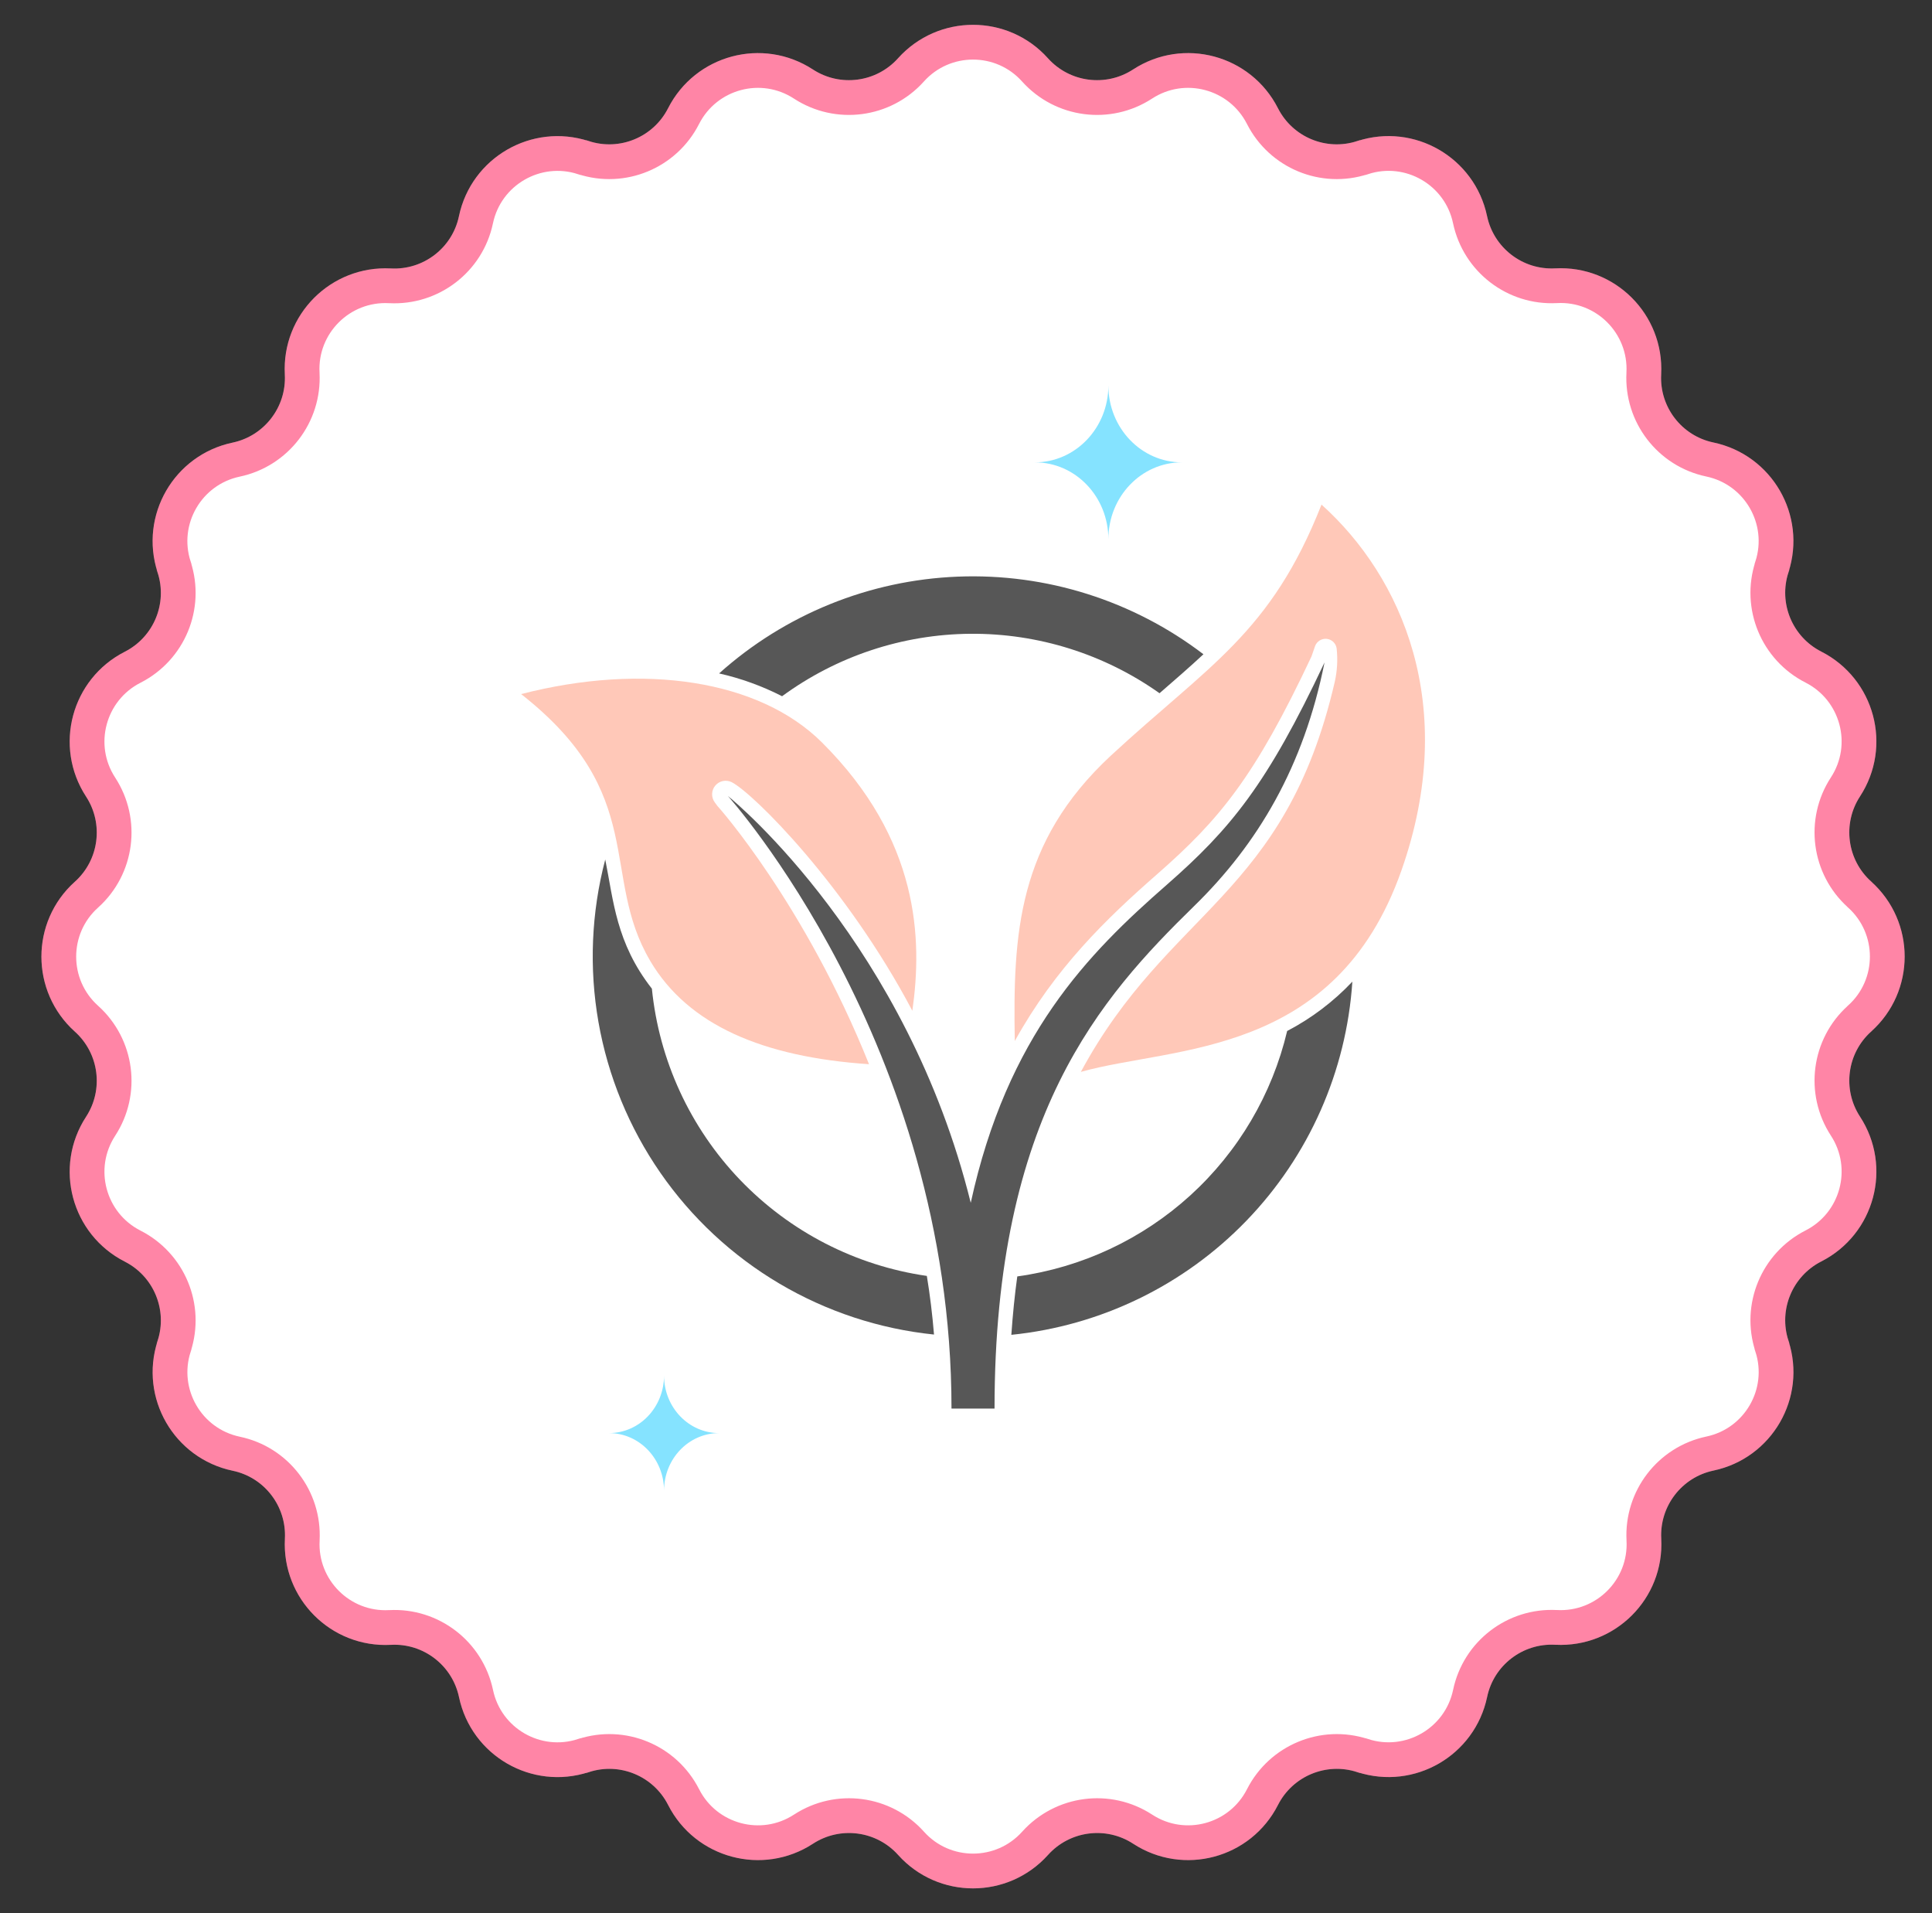 <svg xmlns="http://www.w3.org/2000/svg" fill="none" viewBox="0 0 101 100" height="100" width="101">
<rect x="0" y="0" width="101" height="100" fill="#333333" stroke="none"/>
<path stroke-miterlimit="10" stroke-width="1.817" stroke="#575757" fill="#FAFAFA" d="M97.219 53.234L97.212 53.242C95.615 54.676 95.303 57.061 96.475 58.86C97.892 61.031 97.11 63.95 94.8 65.125C92.888 66.098 91.967 68.318 92.632 70.357V70.365C93.436 72.829 91.922 75.443 89.39 75.976C87.29 76.419 85.825 78.327 85.938 80.472V80.48C86.077 83.064 83.943 85.197 81.355 85.062H81.347C79.202 84.949 77.294 86.414 76.854 88.513C76.321 91.049 73.706 92.562 71.242 91.762H71.234C69.195 91.097 66.974 92.018 66.001 93.929C64.826 96.243 61.907 97.024 59.735 95.608C57.936 94.436 55.554 94.748 54.115 96.344L54.108 96.352C52.376 98.275 49.359 98.275 47.631 96.352L47.624 96.344C46.189 94.748 43.803 94.436 42.004 95.608C39.832 97.024 36.913 96.243 35.738 93.933C34.765 92.018 32.544 91.097 30.505 91.762H30.497C28.033 92.566 25.418 91.052 24.885 88.521C24.441 86.418 22.533 84.953 20.392 85.066H20.384C17.8 85.204 15.666 83.071 15.801 80.483V80.476C15.914 78.331 14.449 76.423 12.349 75.984C9.813 75.45 8.303 72.836 9.103 70.372V70.365C9.768 68.325 8.847 66.106 6.935 65.133C4.625 63.957 3.844 61.039 5.26 58.868C6.432 57.069 6.12 54.688 4.524 53.249L4.516 53.242C2.593 51.51 2.593 48.494 4.516 46.766L4.524 46.759C6.12 45.324 6.432 42.939 5.26 41.14C3.844 38.969 4.625 36.051 6.935 34.875C8.847 33.902 9.768 31.683 9.103 29.643V29.636C8.299 27.172 9.813 24.558 12.345 24.024C14.445 23.581 15.91 21.673 15.797 19.528V19.521C15.658 16.937 17.792 14.803 20.38 14.939H20.388C22.533 15.051 24.441 13.586 24.881 11.487C25.414 8.952 28.029 7.438 30.493 8.238H30.501C32.541 8.903 34.761 7.983 35.734 6.071C36.91 3.757 39.829 2.976 42 4.392C43.799 5.564 46.185 5.252 47.62 3.656L47.627 3.648C49.359 1.725 52.376 1.725 54.104 3.648L54.111 3.656C55.547 5.252 57.932 5.564 59.731 4.392C61.903 2.976 64.822 3.757 65.998 6.067C66.971 7.983 69.191 8.903 71.231 8.238H71.238C73.703 7.434 76.317 8.948 76.85 11.479C77.294 13.583 79.202 15.048 81.344 14.935H81.351C83.936 14.796 86.069 16.929 85.934 19.517V19.525C85.821 21.669 87.287 23.577 89.386 24.017C91.922 24.55 93.432 27.164 92.632 29.628V29.636C91.967 31.675 92.888 33.895 94.8 34.868C97.11 36.043 97.892 38.962 96.475 41.132C95.303 42.931 95.615 45.316 97.212 46.751L97.219 46.759C99.143 48.49 99.143 51.506 97.219 53.234Z"></path>
<path stroke-miterlimit="10" stroke-width="1.817" stroke="#FF85A6" fill="white" d="M97.219 53.234L97.212 53.242C95.615 54.676 95.303 57.061 96.475 58.86C97.892 61.031 97.11 63.95 94.8 65.125C92.888 66.098 91.967 68.318 92.632 70.357V70.365C93.436 72.829 91.922 75.443 89.39 75.976C87.29 76.419 85.825 78.327 85.938 80.472V80.48C86.077 83.064 83.943 85.197 81.355 85.062H81.347C79.202 84.949 77.294 86.414 76.854 88.513C76.321 91.049 73.706 92.562 71.242 91.762H71.234C69.195 91.097 66.974 92.018 66.001 93.929C64.826 96.243 61.907 97.024 59.735 95.608C57.936 94.436 55.554 94.748 54.115 96.344L54.108 96.352C52.376 98.275 49.359 98.275 47.631 96.352L47.624 96.344C46.189 94.748 43.803 94.436 42.004 95.608C39.832 97.024 36.913 96.243 35.738 93.933C34.765 92.018 32.544 91.097 30.505 91.762H30.497C28.033 92.566 25.418 91.052 24.885 88.521C24.441 86.418 22.533 84.953 20.392 85.066H20.384C17.8 85.204 15.666 83.071 15.801 80.483V80.476C15.914 78.331 14.449 76.423 12.349 75.984C9.813 75.45 8.303 72.836 9.103 70.372V70.365C9.768 68.325 8.847 66.106 6.935 65.133C4.625 63.957 3.844 61.039 5.26 58.868C6.432 57.069 6.12 54.688 4.524 53.249L4.516 53.242C2.593 51.51 2.593 48.494 4.516 46.766L4.524 46.759C6.12 45.324 6.432 42.939 5.26 41.14C3.844 38.969 4.625 36.051 6.935 34.875C8.847 33.902 9.768 31.683 9.103 29.643V29.636C8.299 27.172 9.813 24.558 12.345 24.024C14.445 23.581 15.91 21.673 15.797 19.528V19.521C15.658 16.937 17.792 14.803 20.38 14.939H20.388C22.533 15.051 24.441 13.586 24.881 11.487C25.414 8.952 28.029 7.438 30.493 8.238H30.501C32.541 8.903 34.761 7.983 35.734 6.071C36.91 3.757 39.829 2.976 42 4.392C43.799 5.564 46.185 5.252 47.62 3.656L47.627 3.648C49.359 1.725 52.376 1.725 54.104 3.648L54.111 3.656C55.547 5.252 57.932 5.564 59.731 4.392C61.903 2.976 64.822 3.757 65.998 6.067C66.971 7.983 69.191 8.903 71.231 8.238H71.238C73.703 7.434 76.317 8.948 76.85 11.479C77.294 13.583 79.202 15.048 81.344 14.935H81.351C83.936 14.796 86.069 16.929 85.934 19.517V19.525C85.821 21.669 87.287 23.577 89.386 24.017C91.922 24.55 93.432 27.164 92.632 29.628V29.636C91.967 31.675 92.888 33.895 94.8 34.868C97.11 36.043 97.892 38.962 96.475 41.132C95.303 42.931 95.615 45.316 97.212 46.751L97.219 46.759C99.143 48.49 99.143 51.506 97.219 53.234Z"></path>
<g clip-path="url(#clip0_2646_3197)">
<path fill="#FFC8B8" d="M69.085 26.375C66.426 33.125 63.179 34.771 58.068 39.5C53.193 44.034 52.953 48.807 53.05 54.414C55.161 50.6 57.839 48.013 60.498 45.688C63.749 42.837 65.59 40.629 68.564 34.306L68.751 33.763C68.798 33.642 68.884 33.54 68.995 33.473C69.106 33.406 69.236 33.378 69.365 33.393C69.493 33.408 69.613 33.465 69.706 33.556C69.799 33.647 69.859 33.765 69.876 33.894C69.94 34.475 69.907 35.063 69.779 35.634C67.176 46.884 61.097 47.514 56.504 56.026C61.367 54.661 69.812 55.295 73.263 45.5C76.3 36.875 73.263 30.125 69.085 26.375Z"></path>
<path fill="#FFC8B8" d="M33.993 50.229C35.976 53.581 39.876 55.25 45.43 55.625C42.081 47.277 37.574 42.192 37.503 42.125L37.368 41.941C37.273 41.814 37.223 41.658 37.227 41.5C37.231 41.341 37.288 41.188 37.39 41.066C37.491 40.944 37.63 40.859 37.785 40.825C37.94 40.791 38.102 40.811 38.245 40.88C39.37 41.446 44.245 46.295 47.695 52.831C48.228 49.081 48.07 43.891 42.974 38.81C39.696 35.544 33.659 34.625 27.243 36.279C33.936 41.529 31.345 45.751 33.993 50.225V50.229Z"></path>
<path fill="#575757" d="M62.436 47.349C65.751 44.112 68.151 40.081 69.243 34.625C66.243 41 64.338 43.318 60.992 46.25C56.867 49.854 52.653 54.125 50.748 62.87C47.414 49.419 38.519 41.971 38.057 41.611C38.057 41.611 49.742 54.571 49.742 73.625H51.992C51.992 58.31 57.542 52.134 62.436 47.349Z"></path>
<path fill="#575757" d="M60.617 36.234C61.446 35.514 62.208 34.854 62.913 34.197C59.235 31.392 54.694 29.957 50.072 30.14C45.45 30.322 41.037 32.111 37.593 35.199C38.736 35.457 39.842 35.858 40.885 36.391C43.742 34.297 47.184 33.156 50.726 33.127C54.267 33.099 57.728 34.186 60.617 36.234Z"></path>
<path fill="#575757" d="M34.079 51.676C32.204 49.284 32.073 47.071 31.641 44.926C30.911 47.701 30.79 50.601 31.287 53.427C31.784 56.252 32.887 58.937 34.52 61.296C36.153 63.655 38.277 65.633 40.747 67.093C43.217 68.553 45.974 69.461 48.828 69.755C48.741 68.709 48.618 67.689 48.453 66.691C44.725 66.152 41.284 64.38 38.679 61.66C36.075 58.938 34.455 55.424 34.079 51.676Z"></path>
<path fill="#575757" d="M67.289 53.889C66.505 57.2 64.738 60.197 62.221 62.487C59.703 64.776 56.552 66.251 53.181 66.717C53.046 67.685 52.945 68.701 52.87 69.77C57.544 69.296 61.9 67.182 65.163 63.802C68.427 60.423 70.387 55.996 70.698 51.309C69.713 52.353 68.561 53.225 67.289 53.889Z"></path>
</g>
<path fill="#85E3FF" d="M57.943 20.148C57.943 22.37 56.221 24.166 54.101 24.166C56.226 24.166 57.943 25.966 57.943 28.184C57.943 25.962 59.663 24.166 61.784 24.166C59.659 24.166 57.943 22.366 57.943 20.148Z"></path>
<path fill="#85E3FF" d="M34.714 71.897C34.714 73.561 33.425 74.906 31.837 74.906C33.428 74.906 34.714 76.255 34.714 77.916C34.714 76.251 36.003 74.906 37.592 74.906C36 74.906 34.714 73.558 34.714 71.897Z"></path>
<defs>
<clipPath id="clip0_2646_3197">
<rect transform="translate(26.868 26)" fill="white" height="48" width="48"></rect>
</clipPath>
</defs>
</svg>
